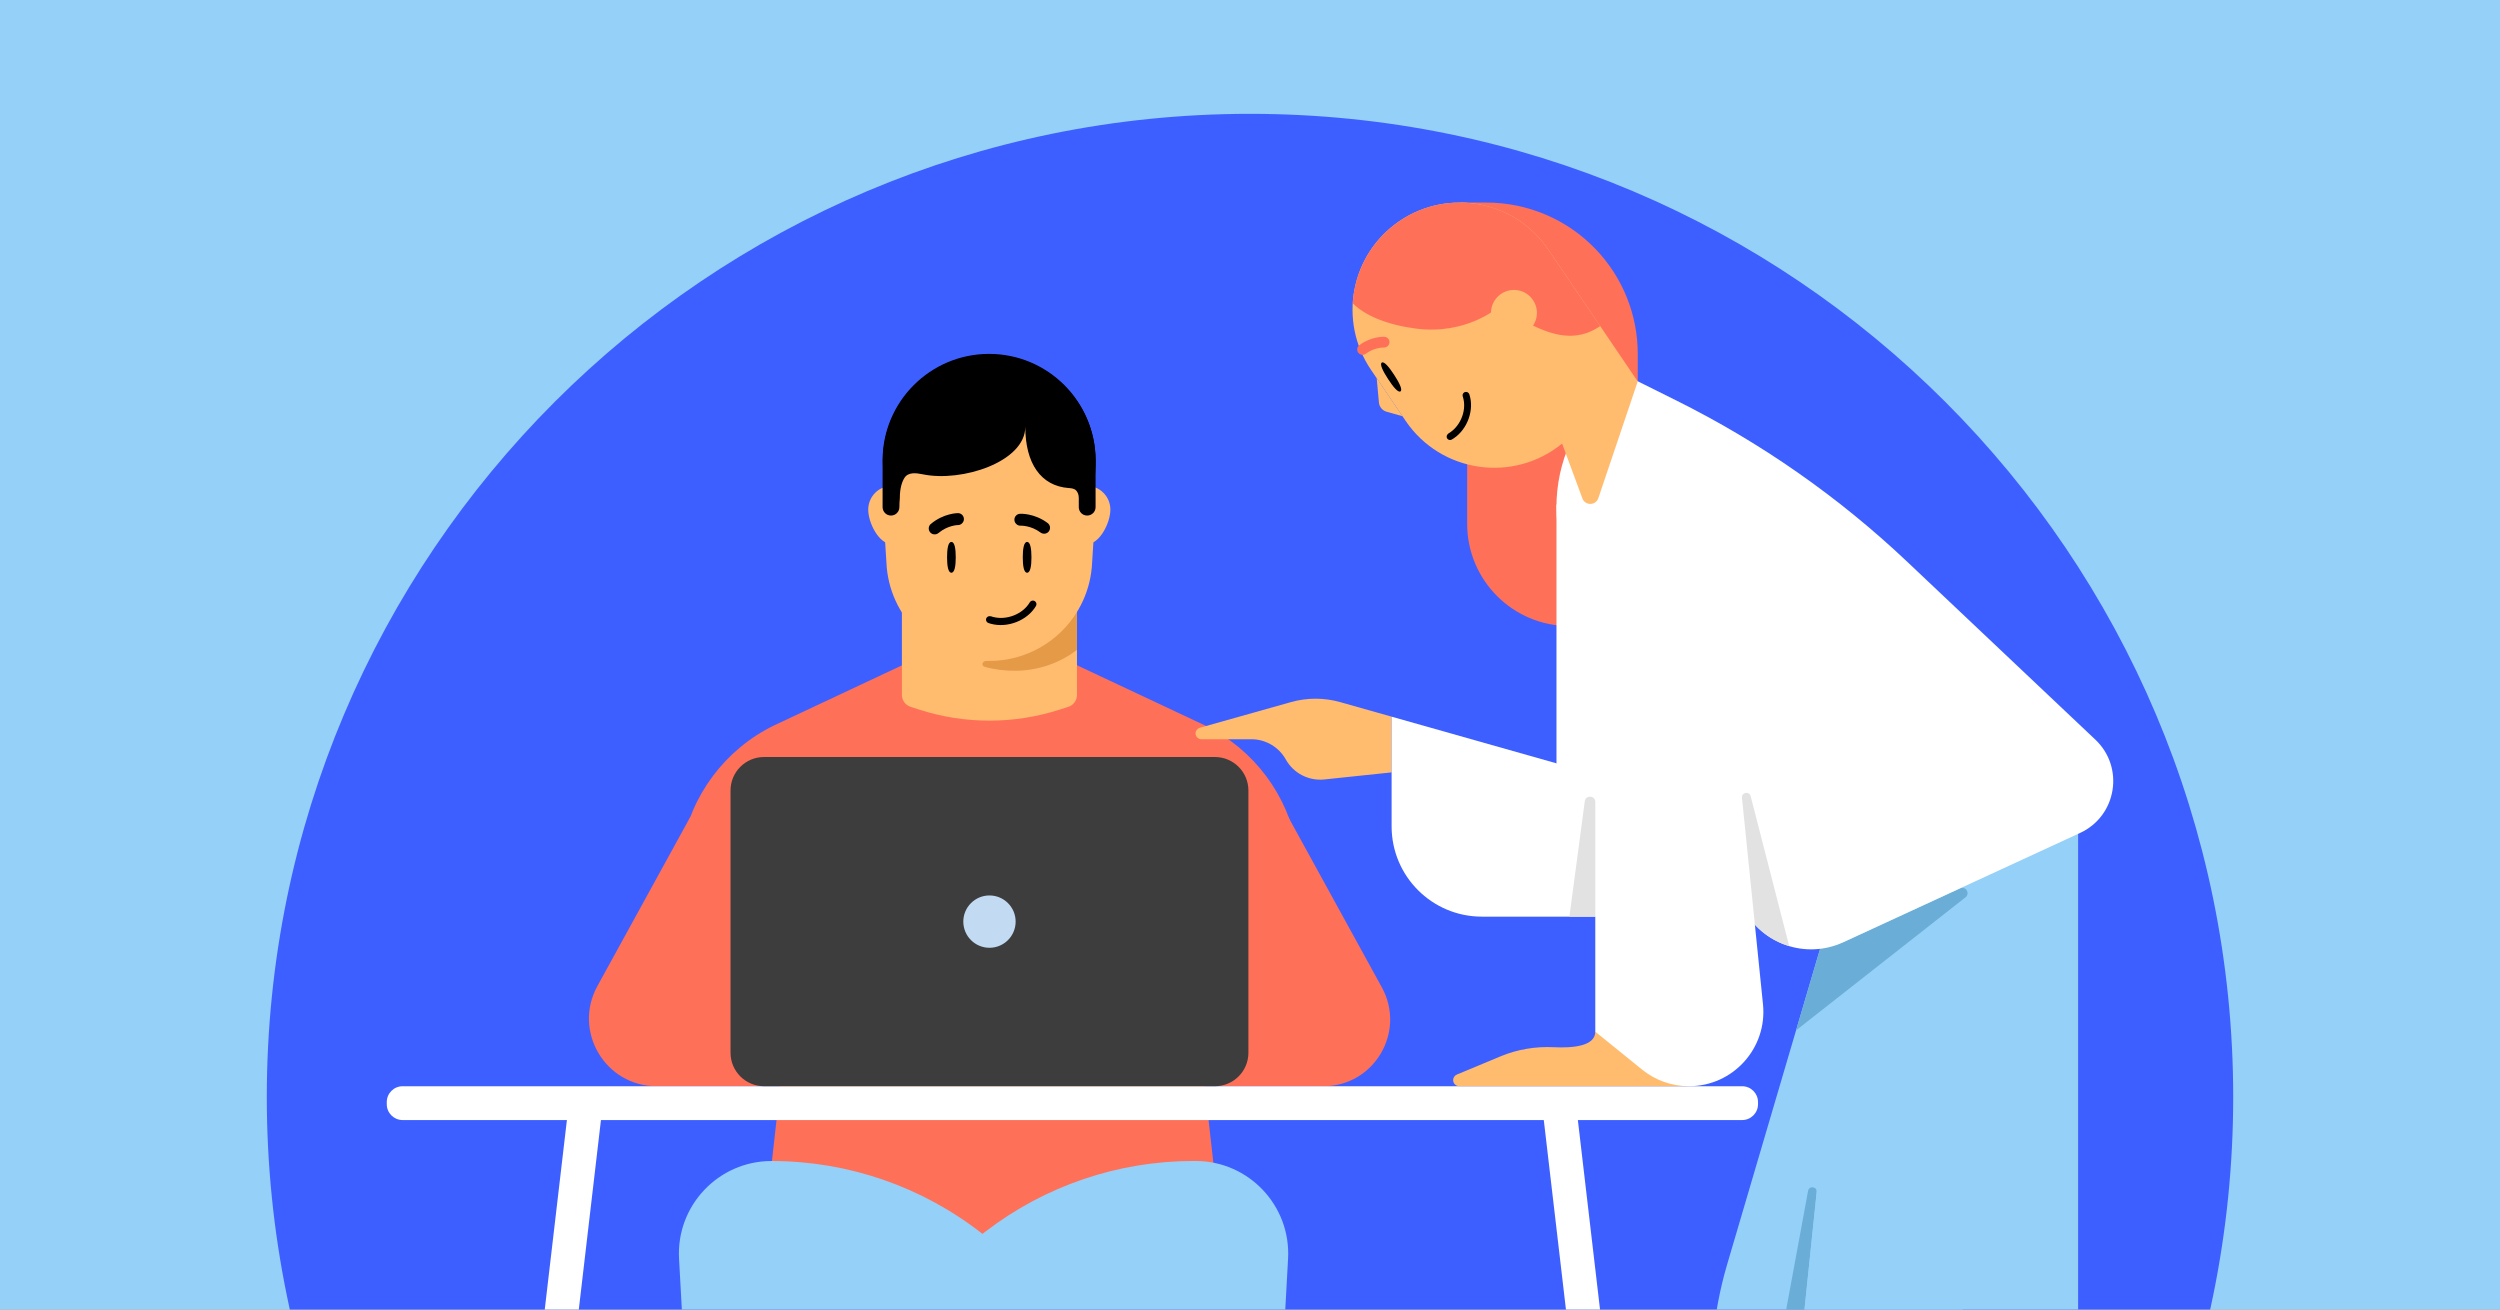 <svg enable-background="new 0 0 945 495" viewBox="0 0 945 495" xmlns="http://www.w3.org/2000/svg" xmlns:xlink="http://www.w3.org/1999/xlink"><rect x="0" y="0" width="945" height="495" fill="#808080" stroke="none"/><defs><path id="SVGID_00000050628970282131544380000001156739310181050774_" d="M0 0H945V495H0Z"/><clipPath id="SVGID_00000003797357135300580090000006538719531658709671_"><use xlink:href="#SVGID_00000050628970282131544380000001156739310181050774_"/></clipPath></defs><g clip-path="url(#SVGID_00000003797357135300580090000006538719531658709671_)"><path d="M945.43 0H-.43v495h945.86V0z" fill="#94d0f8"/><path d="M472.5 786.33c205.26 0 371.65-166.39 371.65-371.65 0-205.26-166.39-371.65-371.65-371.65S100.85 209.42 100.85 414.68C100.85 619.94 267.24 786.33 472.5 786.33z" fill="#3e5fff"/><g fill="#ff7059"><path d="M260.99 308.7l-35.18 64.05c-9.35 17.03 2.97 37.84 22.39 37.84h71.99l6.63-64.1L260.99 308.7z"/><path d="M486.9 308.7l35.44 64.53c9.23 16.81-2.93 37.37-22.11 37.37H427.7l-6.63-64.1L486.9 308.7z"/><path d="M554.59 174.81V198c0 21.34 17.3 38.64 38.64 38.64v-73.93L554.59 174.81z"/><path d="M561.88 76.57H552l67.07 67.63v-10.43c0-14.72-5.67-28.87-15.84-39.51C592.45 82.96 577.5 76.57 561.88 76.57z"/><path d="M493.51 339.44c-.14.17-.27.34-.41.52-10.31 12.87-22.64 24.02-36.53 32.99-.04.02-.07.05-.11.07-.82.53-1.66 1.05-2.5 1.57-.02.02-.05.03-.07.05-.77.48-1.54.95-2.33 1.41h-.01c-22.71 13.44-49.22 21.16-77.53 21.16-37.24 0-71.36-13.35-97.83-35.52-.49-.41-.99-.83-1.47-1.26-6.8-5.83-13.08-12.26-18.76-19.2-.48-.59-.96-1.18-1.43-1.78l3.09-18.42c3.41-20.31 16.42-37.75 34.93-46.8l49.04-23.03h64.94l48.98 23.03c18.51 9.04 31.51 26.49 34.91 46.8L493.51 339.44z"/></g><path d="M456.57 372.95c-.04.02-.07.05-.11.07-.82.53-1.66 1.05-2.5 1.57-.02.02-.05.03-.07.05-.77.48-1.54.95-2.33 1.41l.68-3.43c.21-1 .93-1.57 1.72-1.72 1.12-.21 2.38.42 2.58 1.84L456.57 372.95z" fill="#ce8282"/><path d="M453.1 389.98H297.27l-6.52 58.23c-1.68 15.01 9.99 28.14 25 28.14h118.87c15.01 0 26.68-13.14 25-28.14L453.1 389.98z" fill="#ff7059"/><path d="M658.53 423.38H152.19c-3.31 0-5.99-2.68-5.99-5.99v-.8c0-3.31 2.68-5.99 5.99-5.99h506.35c3.31 0 5.99 2.68 5.99 5.99v.8C664.53 420.69 661.84 423.38 658.53 423.38z" fill="#ffffff"/><path d="M228.08 415.53l-.92 7.85-32.33 276.43h-12.87l32.33-276.43 1.1-9.33L228.08 415.53z" fill="#ffffff"/><path d="M628.76 699.81h-12.88l-32.33-276.43-.92-7.85 12.7-1.48 1.1 9.33L628.76 699.81z" fill="#ffffff"/><path d="M459.24 410.59H288.8c-6.99 0-12.66-5.67-12.66-12.66v-99.12c0-6.99 5.67-12.66 12.66-12.66h170.44c6.99 0 12.66 5.67 12.66 12.66v99.12C471.9 404.92 466.23 410.59 459.24 410.59z" fill="#3d3d3d"/><path d="M374.02 358.26c5.46 0 9.89-4.43 9.89-9.89s-4.43-9.89-9.89-9.89c-5.46 0-9.89 4.43-9.89 9.89S368.56 358.26 374.02 358.26z" fill="#c2dbf3"/><path d="M700.76 315.26l-47.87 162.58c-5.69 19.34-7.38 39.63-4.96 59.65l12.88 106.54c1.79 14.77 14.32 25.88 29.2 25.88h55.77l-4.77-217.62" fill="#94d0f8"/><path d="M655.62 601.08l5.19 42.94c1.78 14.69 14.18 25.75 28.95 25.87l-18.77-67.91 15.72-151.37c.22-2.1-2.87-2.54-3.25-.47L655.62 601.08z" fill="#6aadd7"/><path d="M785.53 315.26V645.7c0 13.36-10.83 24.2-24.2 24.2h-70.56c-14.35 0-25.55-12.42-24.07-26.7l34.05-327.94H785.53L785.53 315.26z" fill="#94d0f8"/><path d="M678.91 389.47l64.05-50.29c1.86-1.46.08-4.37-2.07-3.38l-44.18 20.39-8.43 1.44L678.91 389.47z" fill="#6aadd7"/><path d="M623.91 346.49h18.56c17.48 0 31.65-14.17 31.65-31.65v-57.26" fill="#9ac1dd"/><path d="M526.03 270.9v21.06l-25.42 2.67c-5.94.63-11.68-2.35-14.58-7.56-1.33-2.36-3.23-4.28-5.48-5.59-2.25-1.32-4.85-2.05-7.55-2.05h-18.88c-1.46 0-2.52-1.4-2.12-2.81.22-.74.79-1.31 1.52-1.52l34.51-9.72c6.05-1.7 12.47-1.7 18.52.01L526.03 270.9z" fill="#ffbc6e"/><path d="M786.26 314.86l-89.55 41.33c-14.05 6.49-30.72.75-37.81-13.01l-63.95-124.23c-7.82-15.18-8.75-32.99-2.56-48.9l12.1-33.18 29.23 14.55c31.89 15.88 61.26 36.39 87.15 60.87l71.17 67.29C803.15 290.07 800.13 308.46 786.26 314.86z" fill="#ffffff"/><path d="M603.02 389.98c0 5.49-8.52 6.22-15.62 5.87-6.92-.34-13.83.79-20.22 3.46l-16.48 6.87c-.85.36-1.41 1.19-1.41 2.11 0 1.26 1.03 2.29 2.29 2.29h86.85l1.63-11.65" fill="#ffbc6e"/><path d="M646.24 181.54h-43.22v208.44l17.71 14.34c5.01 4.06 11.26 6.27 17.7 6.27 16.66 0 29.67-14.4 27.98-30.98L646.24 181.54z" fill="#ffffff"/><path d="M644.13 346.49h-83.98c-18.84 0-34.12-15.27-34.12-34.12V270.9l93.86 26.57L644.13 346.49z" fill="#ffffff"/><path d="M644.46 190.7h-56.11v114.58h56.11V190.7z" fill="#ffffff"/><path d="M593.23 346.49c-.01 0 3.11-23.3 5.82-43.62.33-2.46 3.97-2.22 3.97.27v43.35H593.23z" fill="#e2e2e2"/><path d="M658.46 301.54l4.89 47.99c3.56 3.87 8.06 6.64 12.97 8.1l-14.57-56.68C661.23 298.95 658.25 299.48 658.46 301.54z" fill="#e2e2e2"/><path d="M372.54 465.51l-1.17.9c-22.72-17.85-50.78-27.55-79.68-27.55h-.05c-20.09 0-36.07 16.88-34.96 36.94L267.65 675h55.65l9.64-175.2h77.69l9.64 175.2h55.65l10.97-199.21c1.1-20.06-14.87-36.94-34.96-36.94h-.87C422.67 438.86 395.07 448.22 372.54 465.51z" fill="#94d0f8"/><path d="M619.06 144.19l-18.41.52-13.62 13.66 11.11 30.02c1.04 2.83 5.06 2.77 6.03-.09L619.06 144.19z" fill="#ffbc6e"/><path d="M590.53 167.63l28.53-23.44-33.79-49.84c-12.55-18.51-37.73-23.34-56.24-10.8-18.51 12.55-23.34 37.73-10.8 56.23l13.07 19.27c13.37 19.73 40.81 23.69 59.23 8.57" fill="#ffbc6e"/><path d="M520.4 142.98l.83 9.17c.15 1.65 1.29 3.02 2.89 3.48l6.03 1.7-9.73-14.36L520.4 142.98 520.4 142.98z" fill="#ffbc6e"/><path d="M524.32 131.02c.51-.35.86-.92.9-1.59.06-1.12-.8-2.07-1.92-2.12-.2-.01-4.94-.22-9.46 3.16-.9.67-1.09 1.94-.42 2.84.67.9 1.94 1.1 2.84.42 3.31-2.48 6.8-2.36 6.83-2.36.45.02.87-.11 1.22-.36" fill="#ff7059"/><path d="M524.68 143.26c1.95 3.01 3.83 5.25 4.7 4.68.88-.57-.41-3.19-2.36-6.2-1.95-3.01-3.83-5.25-4.7-4.68C521.44 137.64 522.73 140.26 524.68 143.26z"/><path d="M547.47 163.91c-.63.43-.81 1.18-.48 1.77.35.62 1.15.84 1.77.48.28-.17.57-.35.84-.53 5.2-3.53 7.74-10.82 5.8-16.61-.11-.33-.35-.59-.66-.75-.31-.15-.66-.18-1-.07-.11.04-.22.09-.32.16-.48.32-.69.94-.5 1.49 1.6 4.73-.51 10.71-4.8 13.62-.21.15-.44.3-.67.41L547.47 163.91 547.47 163.91z"/><path d="M566.53 115.89c-.32.47-12.29 10.8-31.35 8.31-10.71-1.39-19.23-4.87-23.85-9.57.74-12.11 6.89-23.75 17.7-31.08 18.51-12.55 43.69-7.71 56.24 10.8l19.6 28.91c-12.77 8.79-25.69-.23-36.95-6.58C567.45 116.41 566.99 116.15 566.53 115.89z" fill="#ff7059"/><path d="M565.09 123.14c-2.69-3.96-1.65-9.35 2.32-12.05 3.97-2.69 9.36-1.65 12.05 2.32s1.65 9.35-2.32 12.05C573.17 128.15 567.79 127.11 565.09 123.14z" fill="#ffbc6e"/><path d="M407.1 262.66c0 2.07-1.32 3.89-3.28 4.52l-3.32 1.07c-17.24 5.54-35.78 5.54-53 0l-3.3-1.07c-1.96-.63-3.28-2.45-3.28-4.5v-72.97h66.18L407.1 262.66z" fill="#ffbc6e"/><path d="M346.18 192.64c0-4.99-4.03-9-8.99-9-4.96 0-9 4.01-9 9s4.03 13.08 9 13.08C342.16 205.73 346.18 197.6 346.18 192.64z" fill="#ffbc6e"/><path d="M419.72 192.64c0-4.99-4.03-9-9-9-4.97 0-9 4.01-9 9s4.03 13.08 9 13.08C415.69 205.73 419.72 197.6 419.72 192.64z" fill="#ffbc6e"/><path d="M373.94 234.4c-20.89 0-38.04-16.49-38.88-37.34l-1.32-21.11c-.92-22.84 17.35-41.86 40.2-41.86 22.85 0 41.12 19.02 40.21 41.86l-1.32 21.11C412 217.91 394.84 234.4 373.94 234.4L373.94 234.4z"/><path d="M373.94 249.84c-20.89 0-38.04-16.49-38.88-37.34l-1.32-21.11c-.92-22.84 17.35-41.86 40.2-41.86 22.85 0 41.12 19.02 40.21 41.86l-1.32 21.11C412 233.35 394.84 249.84 373.94 249.84L373.94 249.84z" fill="#ffbc6e"/><path d="M372.32 252.1c-1.64-.46-1.04-2.32.67-2.28.32.01.64.01.96.01h.01c13.98 0 26.29-7.38 33.15-18.52v14.34c-6.54 4.99-14.7 7.9-23.53 7.9C380.06 253.56 376.06 253.14 372.32 252.1z" fill="#e59a48"/><path d="M414.13 191.71V174h-.03c0-22.2-18.02-40.23-40.23-40.23S333.62 151.8 333.62 174v17.69c0 1.74 1.41 3.19 3.17 3.19 1.76 0 3.18-1.44 3.18-3.19 0-1.07.05-2.17.16-3.27 0-3.83.79-6.24 1.74-7.76 1.4-2.25 4.35-1.91 6.95-1.37 14.7 3.06 38.74-4.69 38.74-17.97 0 13.86 5.91 22.4 16.43 23.16 1.03.07 2.14.19 2.83.96.5.57.96 1.45.96 2.77v3.51c0 1.75 1.42 3.16 3.17 3.16C412.7 194.87 414.13 193.46 414.13 191.71z"/><path d="M374.51 232.96c-.77-.21-1.48.17-1.72.83-.25.69.12 1.47.82 1.71.32.11.65.21.98.3 6.32 1.69 13.78-1.27 17.01-6.74.18-.31.23-.67.14-1.03-.09-.35-.31-.64-.62-.83-.1-.07-.21-.1-.34-.14-.59-.16-1.21.1-1.52.62-2.64 4.48-8.77 6.9-13.98 5.5-.26-.07-.53-.14-.78-.25l0 .01L374.51 232.96z"/><path d="M361.27 210.67c0 3.22-.41 5.82-1.64 5.82-1.23 0-1.64-2.61-1.64-5.82 0-3.22.41-5.82 1.64-5.82C360.87 204.85 361.27 207.45 361.27 210.67z"/><path d="M389.89 210.67c0 3.22-.41 5.82-1.64 5.82-1.23 0-1.64-2.61-1.64-5.82 0-3.22.41-5.82 1.64-5.82C389.48 204.85 389.89 207.45 389.89 210.67z"/><path d="M363.47 197.99c.55-.43.9-1.08.89-1.81-.02-1.22-1.01-2.22-2.25-2.22-.22-.01-5.45.07-10.24 4.08-.96.79-1.08 2.19-.29 3.16.79.95 2.21 1.07 3.17.28 3.5-2.94 7.35-3.03 7.39-3 .49-.01.96-.18 1.34-.46"/><path d="M384.43 198.33c.39.25.86.4 1.36.38.04-.02 3.88-.15 7.54 2.59 1 .74 2.4.54 3.14-.45.74-1.01.54-2.4-.46-3.14-5-3.74-10.23-3.53-10.45-3.5-1.23.06-2.17 1.12-2.12 2.33.03.73.42 1.37.99 1.76"/></g></svg>